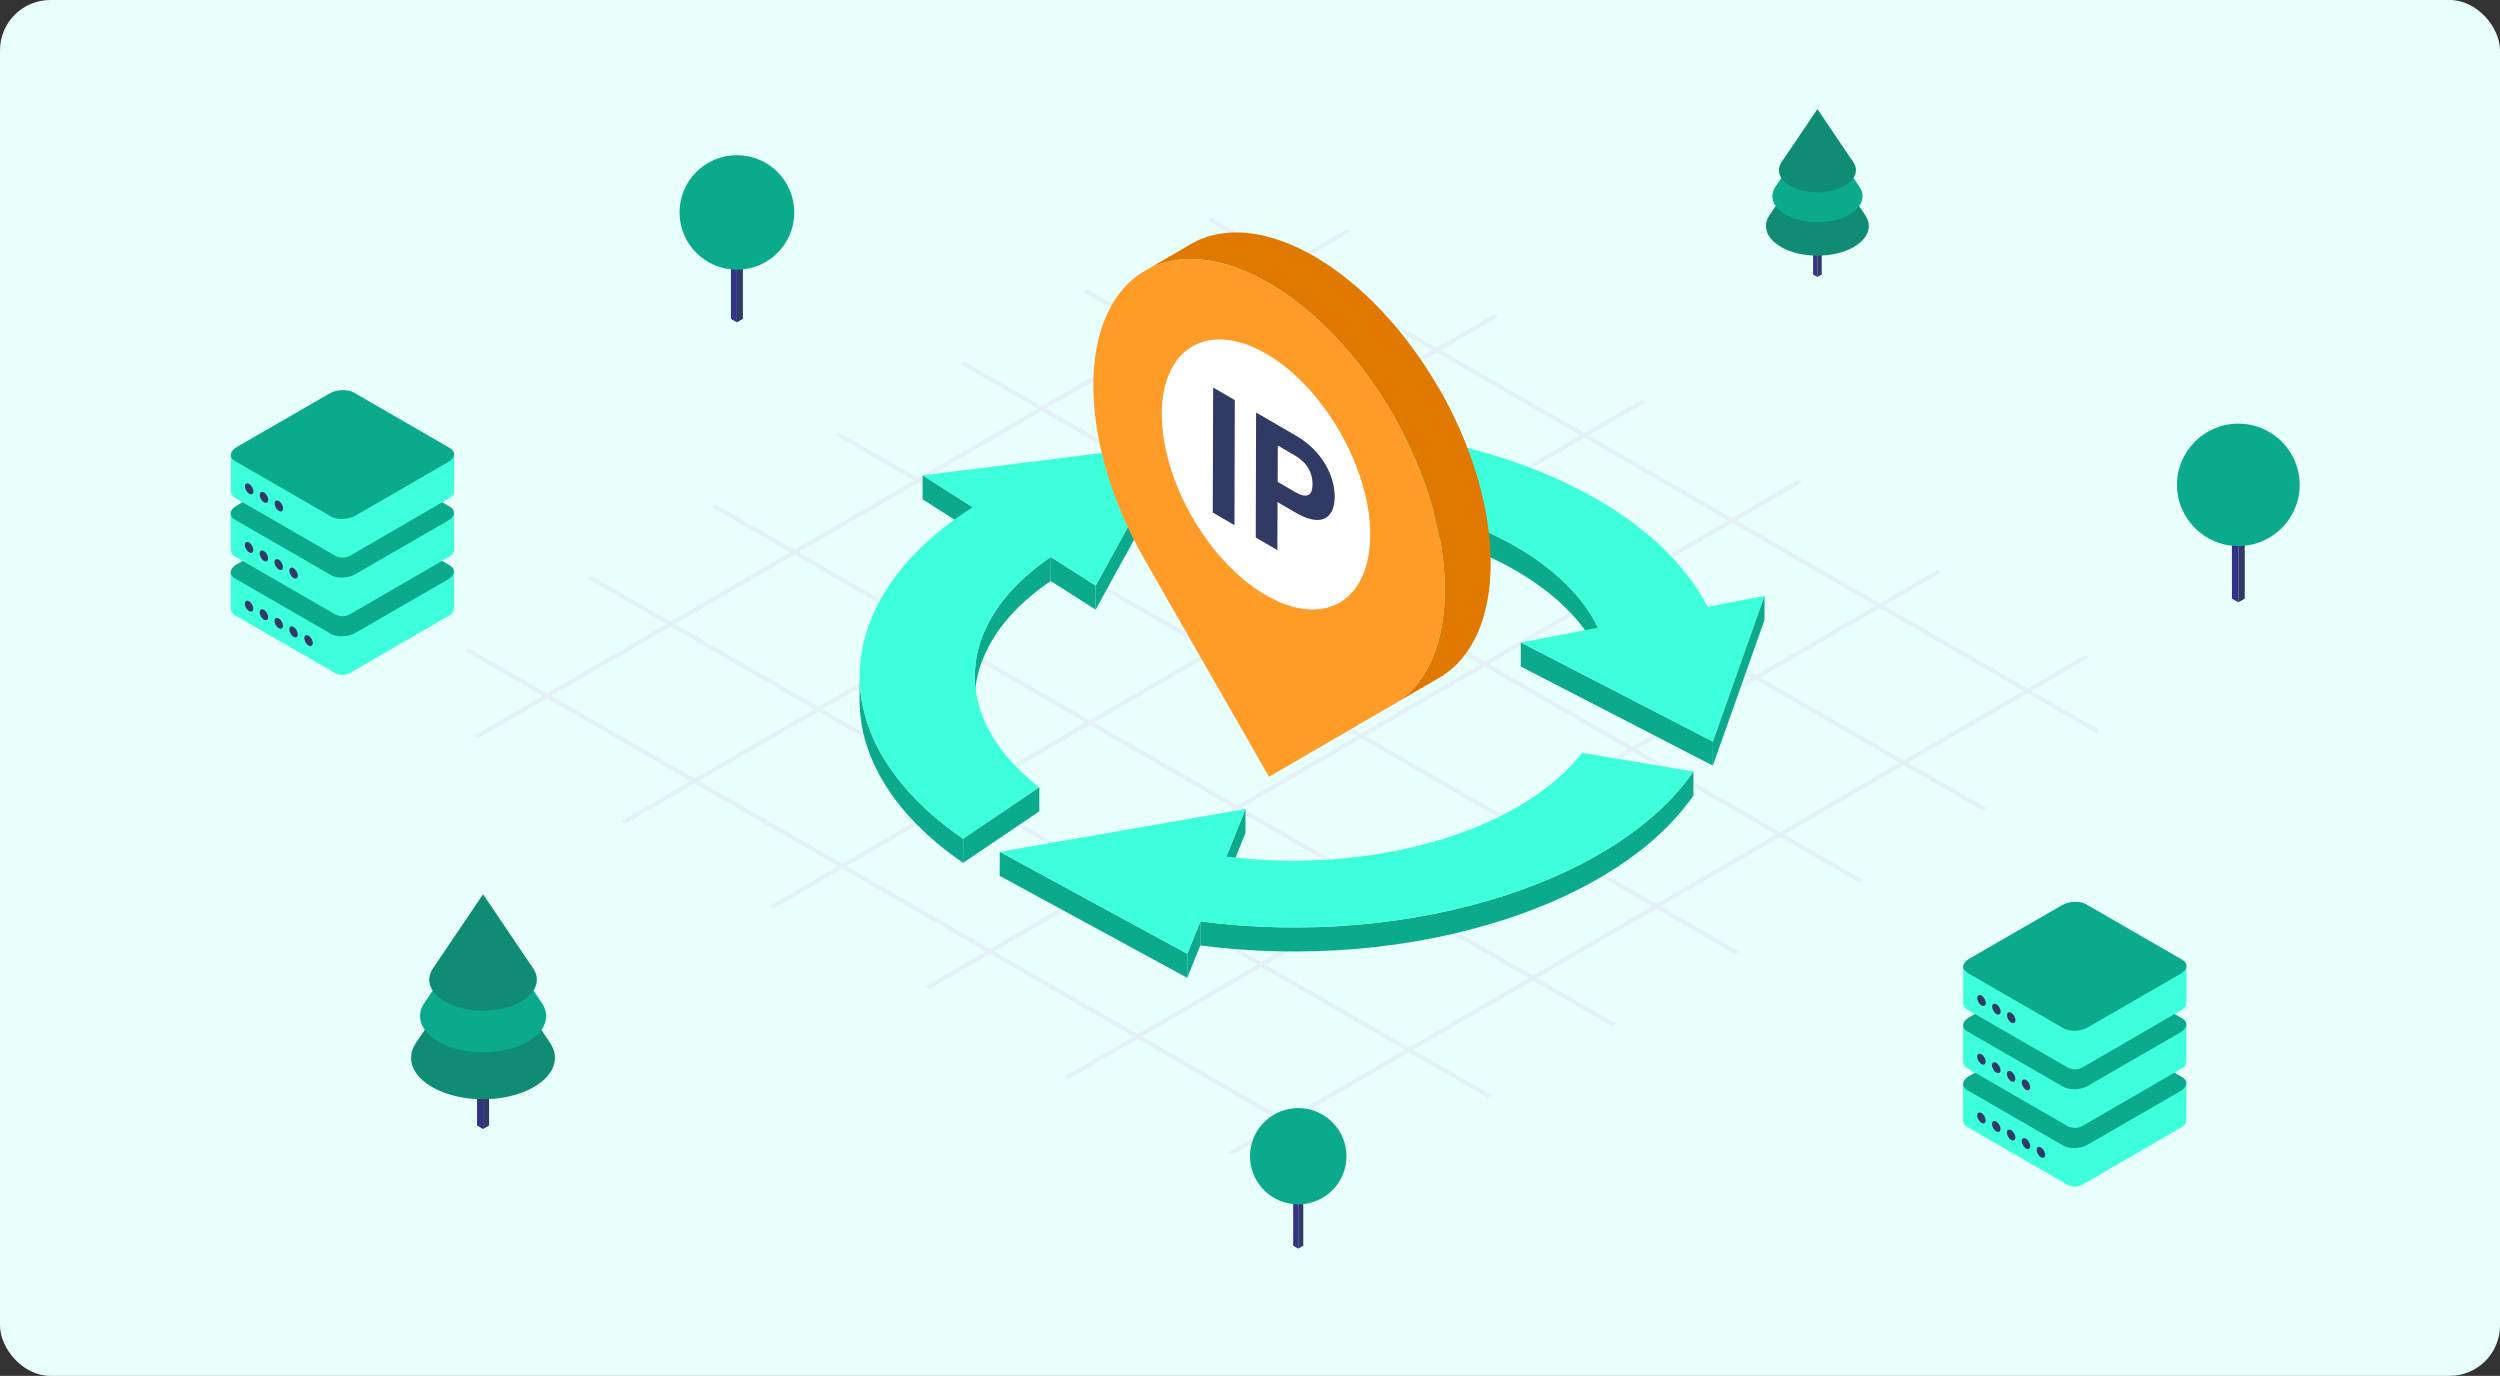<svg width="596" height="328" viewBox="0 0 596 328" fill="none" xmlns="http://www.w3.org/2000/svg">
<rect x="0" y="0" width="596" height="328" fill="#333333" stroke="none"/>
<rect width="596" height="328" rx="12" fill="url(#paint0_linear_1614_6314)"/>
<g opacity="0.5" clip-path="url(#clip0_1614_6314)">
<path d="M131.454 165.888L159.893 149.375L194.054 169.078L165.615 185.59L131.454 165.888ZM166.665 186.188L195.104 169.676L229.258 189.371L200.819 205.883L166.665 186.188ZM201.861 206.489L230.3 189.977L264.462 209.679L236.022 226.192L201.861 206.489ZM237.072 226.797L265.511 210.285L299.665 229.98L271.226 246.492L237.072 226.797ZM272.276 247.098L300.715 230.586L334.869 250.281L306.43 266.793L272.276 247.098ZM160.935 148.77L189.382 132.257L223.544 151.96L195.097 168.472L160.935 148.77ZM196.147 169.078L224.593 152.565L258.747 172.261L230.3 188.773L196.147 169.078ZM231.343 189.378L259.79 172.866L293.951 192.569L265.504 209.081L231.343 189.378ZM266.554 209.679L295.001 193.167L329.155 212.862L300.708 229.374L266.554 209.679ZM301.757 229.987L330.204 213.475L364.358 233.17L335.911 249.683L301.757 229.987ZM190.425 131.652L218.871 115.139L253.033 134.842L224.586 151.354L190.425 131.652ZM225.628 151.96L254.075 135.448L288.229 155.143L259.782 171.655L225.628 151.96ZM260.832 172.261L289.279 155.748L323.44 175.451L294.993 191.963L260.832 172.261ZM296.036 192.561L324.482 176.049L358.636 195.744L330.19 212.257L296.036 192.561ZM331.247 212.869L359.693 196.357L393.847 216.052L365.401 232.565L331.247 212.869ZM219.914 114.534L248.361 98.022L282.522 117.724L254.075 134.236L219.914 114.534ZM255.117 134.842L283.564 118.33L317.718 138.025L289.271 154.537L255.117 134.842ZM290.321 155.143L318.768 138.63L352.929 158.333L324.482 174.845L290.321 155.143ZM325.525 175.443L353.972 158.931L388.126 178.626L359.679 195.139L325.525 175.443ZM360.728 195.752L389.175 179.239L423.329 198.934L394.882 215.447L360.728 195.752ZM249.396 97.416L277.842 80.904L312.004 100.606L283.557 117.119L249.396 97.416ZM284.599 117.724L313.046 101.212L347.2 120.907L318.753 137.419L284.599 117.724ZM319.803 138.025L348.25 121.512L382.411 141.215L353.964 157.727L319.803 138.025ZM355.007 158.326L383.453 141.813L417.607 161.508L389.16 178.021L355.007 158.326ZM390.218 178.634L418.664 162.121L452.818 181.816L424.372 198.329L390.218 178.634ZM278.885 80.298L307.332 63.786L341.493 83.488L313.046 100.001L278.885 80.298ZM314.088 100.606L342.535 84.094L376.689 103.789L348.242 120.301L314.088 100.606ZM349.292 120.907L377.739 104.395L411.9 124.097L383.453 140.609L349.292 120.907ZM384.496 141.215L412.943 124.703L447.096 144.398L418.65 160.91L384.496 141.215ZM419.699 161.516L448.146 145.003L482.3 164.699L453.853 181.211L419.699 161.516ZM429.613 115.021L428.563 114.416L412.928 123.492L378.766 103.789L392.428 95.858L391.378 95.252L377.717 103.183L343.563 83.488L357.224 75.557L356.175 74.951L342.513 82.883L308.352 63.18L322.013 55.249L320.964 54.643L307.302 62.575L288.732 51.859L287.689 52.465L306.274 63.188L277.828 79.7L259.243 68.977L258.2 69.583L276.785 80.305L248.338 96.818L229.753 86.095L228.711 86.701L247.296 97.423L218.849 113.936L200.264 103.213L199.222 103.819L217.807 114.541L189.36 131.054L170.775 120.331L169.733 120.936L188.318 131.659L159.871 148.171L141.286 137.449L140.243 138.054L158.829 148.777L130.389 165.289L111.804 154.567L110.762 155.172L129.347 165.895L112.943 175.414L113.992 176.019L130.397 166.5L164.558 186.203L148.154 195.722L149.203 196.328L165.608 186.809L199.761 206.504L183.357 216.023L184.407 216.628L200.811 207.109L234.973 226.812L220.55 235.186L221.599 235.792L236.022 227.417L270.176 247.113L253.772 256.632L254.822 257.237L271.226 247.718L305.38 267.413L288.976 276.932L290.025 277.538L306.43 268.019L325.214 278.852L326.257 278.247L307.472 267.413L335.911 250.901L354.696 261.734L355.738 261.129L336.954 250.295L365.401 233.783L384.185 244.617L385.228 244.011L366.443 233.178L394.89 216.665L413.674 227.499L414.717 226.893L395.932 216.06L424.379 199.547L443.164 210.381L444.206 209.775L425.421 198.942L453.868 182.429L472.653 193.263L473.695 192.657L454.91 181.824L483.357 165.312L502.142 176.145L503.184 175.539L484.4 164.706L498.061 156.775L497.011 156.169L483.35 164.1L449.196 144.405L462.858 136.474L461.808 135.868L448.146 143.8L413.992 124.105L429.628 115.029" fill="#DFE4F4"/>
</g>
<path d="M308.295 282.422L309.5 283.117V297.671L308.3 296.981L308.295 282.422Z" fill="#34318B"/>
<path d="M310.703 282.422L309.498 283.117V297.671L310.703 296.981V282.422Z" fill="#313965"/>
<path d="M298 275.647C298 269.308 303.15 264.171 309.5 264.171C315.85 264.171 321 269.308 321 275.647C321 281.986 315.85 287.117 309.5 287.117C303.15 287.117 298 281.98 298 275.647Z" fill="#0BAA8D"/>
<path d="M174.244 58.706L175.677 59.533V76.842L174.251 76.022L174.244 58.706Z" fill="#34318B"/>
<path d="M177.108 58.706L175.675 59.533V76.842L177.108 76.022V58.706Z" fill="#313965"/>
<path d="M162 50.648C162 43.109 168.125 37 175.677 37C183.23 37 189.355 43.109 189.355 50.648C189.355 58.187 183.23 64.29 175.677 64.29C168.125 64.29 162 58.181 162 50.648Z" fill="#0BAA8D"/>
<path fill-rule="evenodd" clip-rule="evenodd" d="M55.001 136.438V145.037C55.001 145.689 55.349 146.291 55.913 146.617C59.746 148.831 74.601 157.406 79.823 160.421C80.953 161.075 82.347 161.073 83.476 160.418C88.685 157.398 103.495 148.812 107.317 146.597C107.88 146.27 108.226 145.669 108.226 145.018V136.239" fill="#3DFFDC"/>
<path fill-rule="evenodd" clip-rule="evenodd" d="M78.499 121.795C80.218 120.803 82.822 120.695 84.309 121.554L107.219 134.782C108.707 135.642 108.521 137.145 106.802 138.137L84.726 150.883C83.007 151.875 80.403 151.984 78.915 151.124L56.004 137.896C54.516 137.037 54.703 135.533 56.422 134.541L78.499 121.795Z" fill="#0BAA8D"/>
<path fill-rule="evenodd" clip-rule="evenodd" d="M84.139 155.89C84.139 155.246 84.532 154.497 85.015 154.218L105.503 142.388C105.986 142.109 106.378 142.406 106.378 143.05C106.378 143.694 105.986 144.443 105.503 144.722L85.015 156.55C84.532 156.83 84.139 156.533 84.139 155.889" fill="#3DFFDC"/>
<path fill-rule="evenodd" clip-rule="evenodd" d="M77.064 153.554C76.506 153.232 76.053 153.493 76.053 154.137C76.053 154.782 76.506 155.566 77.064 155.888C77.622 156.21 78.075 155.947 78.075 155.305C78.075 154.662 77.622 153.876 77.064 153.554Z" fill="#3DFFDC"/>
<path fill-rule="evenodd" clip-rule="evenodd" d="M69.988 149.47C69.43 149.148 68.977 149.409 68.977 150.053C68.977 150.698 69.43 151.482 69.988 151.804C70.546 152.126 70.999 151.865 70.999 151.221C70.999 150.576 70.546 149.792 69.988 149.47Z" fill="#313965"/>
<path fill-rule="evenodd" clip-rule="evenodd" d="M66.449 147.429C65.891 147.107 65.438 147.368 65.438 148.012C65.438 148.657 65.891 149.441 66.449 149.763C67.007 150.085 67.46 149.824 67.46 149.18C67.46 148.535 67.005 147.751 66.449 147.429Z" fill="#313965"/>
<path fill-rule="evenodd" clip-rule="evenodd" d="M62.912 145.385C62.354 145.063 61.901 145.324 61.901 145.968C61.901 146.613 62.354 147.397 62.912 147.719C63.47 148.041 63.923 147.78 63.923 147.136C63.923 146.491 63.47 145.707 62.912 145.385Z" fill="#313965"/>
<path fill-rule="evenodd" clip-rule="evenodd" d="M59.373 143.341C58.815 143.019 58.362 143.28 58.362 143.924C58.362 144.569 58.815 145.353 59.373 145.675C59.931 145.997 60.384 145.736 60.384 145.092C60.384 144.447 59.931 143.663 59.373 143.341Z" fill="#313965"/>
<path fill-rule="evenodd" clip-rule="evenodd" d="M55.001 122.432V131.032C55.001 131.684 55.349 132.285 55.913 132.612C59.746 134.825 74.601 143.4 79.823 146.415C80.953 147.069 82.347 147.068 83.476 146.412C88.685 143.392 103.495 134.806 107.317 132.591C107.88 132.264 108.226 131.663 108.226 131.012V122.233" fill="#3DFFDC"/>
<path fill-rule="evenodd" clip-rule="evenodd" d="M78.499 107.789C80.218 106.797 82.822 106.689 84.309 107.548L107.219 120.774C108.707 121.634 108.521 123.138 106.802 124.129L84.726 136.876C83.007 137.868 80.403 137.976 78.915 137.117L56.004 123.889C54.516 123.029 54.703 121.525 56.422 120.534L78.499 107.787V107.789Z" fill="#0BAA8D"/>
<path fill-rule="evenodd" clip-rule="evenodd" d="M84.139 141.882C84.139 141.237 84.532 140.488 85.015 140.209L105.503 128.381C105.986 128.102 106.378 128.398 106.378 129.043C106.378 129.687 105.986 130.436 105.503 130.715L85.015 142.543C84.532 142.822 84.139 142.526 84.139 141.882Z" fill="#3DFFDC"/>
<path fill-rule="evenodd" clip-rule="evenodd" d="M77.064 139.548C76.506 139.226 76.053 139.487 76.053 140.132C76.053 140.776 76.506 141.56 77.064 141.882C77.622 142.204 78.075 141.941 78.075 141.299C78.075 140.656 77.622 139.87 77.064 139.548Z" fill="#3DFFDC"/>
<path fill-rule="evenodd" clip-rule="evenodd" d="M69.987 135.463C69.429 135.14 68.976 135.402 68.976 136.046C68.976 136.69 69.429 137.475 69.987 137.797C70.545 138.119 70.998 137.858 70.998 137.213C70.998 136.569 70.545 135.785 69.987 135.463Z" fill="#313965"/>
<path fill-rule="evenodd" clip-rule="evenodd" d="M66.449 133.421C65.891 133.099 65.438 133.36 65.438 134.004C65.438 134.649 65.891 135.433 66.449 135.755C67.007 136.077 67.46 135.816 67.46 135.172C67.46 134.527 67.005 133.743 66.449 133.421Z" fill="#313965"/>
<path fill-rule="evenodd" clip-rule="evenodd" d="M62.912 131.379C62.354 131.057 61.901 131.318 61.901 131.962C61.901 132.606 62.354 133.391 62.912 133.713C63.47 134.035 63.923 133.774 63.923 133.129C63.923 132.485 63.47 131.701 62.912 131.379Z" fill="#313965"/>
<path fill-rule="evenodd" clip-rule="evenodd" d="M59.373 129.335C58.815 129.013 58.362 129.274 58.362 129.919C58.362 130.563 58.815 131.347 59.373 131.669C59.931 131.991 60.384 131.73 60.384 131.086C60.384 130.442 59.931 129.657 59.373 129.335Z" fill="#313965"/>
<path fill-rule="evenodd" clip-rule="evenodd" d="M55.033 108.464V117.064C55.033 117.716 55.381 118.317 55.945 118.644C59.78 120.857 74.633 129.434 79.855 132.449C80.985 133.101 82.379 133.101 83.508 132.446C88.719 129.424 103.527 120.839 107.349 118.623C107.912 118.298 108.258 117.697 108.258 117.046V108.267" fill="#3DFFDC"/>
<path fill-rule="evenodd" clip-rule="evenodd" d="M78.532 93.82C80.251 92.828 82.853 92.722 84.341 93.579L107.253 106.807C108.74 107.667 108.554 109.17 106.835 110.162L84.757 122.909C83.04 123.902 80.436 124.009 78.948 123.15L56.037 109.921C54.549 109.062 54.736 107.558 56.455 106.567L78.532 93.82Z" fill="#0BAA8D"/>
<path fill-rule="evenodd" clip-rule="evenodd" d="M84.172 127.915C84.172 127.271 84.565 126.522 85.048 126.243L105.536 114.415C106.019 114.136 106.411 114.432 106.411 115.077C106.411 115.721 106.019 116.47 105.536 116.749L85.048 128.577C84.565 128.856 84.172 128.56 84.172 127.915Z" fill="#3DFFDC"/>
<path fill-rule="evenodd" clip-rule="evenodd" d="M77.099 125.582C76.54 125.26 76.088 125.52 76.088 126.166C76.088 126.811 76.542 127.594 77.099 127.916C77.656 128.238 78.109 127.977 78.109 127.333C78.109 126.689 77.656 125.904 77.099 125.582Z" fill="#3DFFDC"/>
<path fill-rule="evenodd" clip-rule="evenodd" d="M73.557 123.539C72.999 123.217 72.546 123.477 72.546 124.123C72.546 124.768 72.999 125.551 73.557 125.873C74.115 126.195 74.568 125.934 74.568 125.29C74.568 124.646 74.115 123.861 73.557 123.539Z" fill="#3DFFDC"/>
<path fill-rule="evenodd" clip-rule="evenodd" d="M73.557 137.545C72.999 137.223 72.546 137.484 72.546 138.128C72.546 138.773 72.999 139.557 73.557 139.879C74.115 140.201 74.568 139.94 74.568 139.296C74.568 138.651 74.115 137.867 73.557 137.545Z" fill="#3DFFDC"/>
<path fill-rule="evenodd" clip-rule="evenodd" d="M73.557 151.553C72.999 151.231 72.546 151.492 72.546 152.136C72.546 152.781 72.999 153.565 73.557 153.887C74.115 154.209 74.568 153.948 74.568 153.304C74.568 152.659 74.115 151.875 73.557 151.553Z" fill="#313965"/>
<path fill-rule="evenodd" clip-rule="evenodd" d="M70.021 121.496C69.463 121.174 69.01 121.435 69.01 122.079C69.01 122.724 69.463 123.508 70.021 123.83C70.579 124.152 71.032 123.891 71.032 123.247C71.032 122.602 70.579 121.818 70.021 121.496Z" fill="#3DFFDC"/>
<path fill-rule="evenodd" clip-rule="evenodd" d="M66.483 119.454C65.925 119.132 65.472 119.393 65.472 120.037C65.472 120.682 65.925 121.466 66.483 121.788C67.041 122.11 67.494 121.847 67.494 121.205C67.494 120.562 67.041 119.776 66.483 119.454Z" fill="#313965"/>
<path fill-rule="evenodd" clip-rule="evenodd" d="M62.944 117.412C62.386 117.09 61.933 117.351 61.933 117.995C61.933 118.64 62.386 119.424 62.944 119.746C63.502 120.068 63.955 119.807 63.955 119.163C63.955 118.518 63.502 117.734 62.944 117.412Z" fill="#313965"/>
<path fill-rule="evenodd" clip-rule="evenodd" d="M59.406 115.369C58.848 115.047 58.395 115.308 58.395 115.952C58.395 116.596 58.848 117.381 59.406 117.703C59.964 118.025 60.417 117.764 60.417 117.119C60.417 116.475 59.963 115.691 59.406 115.369Z" fill="#313965"/>
<path d="M532.088 124.203L533.62 125.087V143.59L532.095 142.713L532.088 124.203Z" fill="#34318B"/>
<path d="M535.15 124.203L533.618 125.087V143.59L535.15 142.713V124.203Z" fill="#313965"/>
<path d="M519 115.59C519 107.531 525.548 101 533.621 101C541.694 101 548.241 107.531 548.241 115.59C548.241 123.648 541.694 130.172 533.621 130.172C525.548 130.172 519 123.642 519 115.59Z" fill="#0BAA8D"/>
<path d="M115.163 269.151L113.725 268.325V252.171L115.163 252.997V269.151Z" fill="#34318B"/>
<path d="M115.161 269.151L116.599 268.325V252.171L115.161 252.997V269.151Z" fill="#313965"/>
<path d="M130.967 248.345L115.155 224.958C115.155 224.958 99.098 248.693 98.994 248.867C98.331 249.936 98 251.058 98 252.179C98 254.709 99.674 257.23 103.021 259.16C109.715 263.021 120.568 263.021 127.271 259.16C130.618 257.23 132.292 254.709 132.292 252.179C132.292 250.875 131.847 249.579 130.958 248.354L130.967 248.345Z" fill="#108C75"/>
<path d="M129.021 238.887L115.162 218.386L101.311 238.887C100.526 239.957 100.143 241.096 100.143 242.235C100.143 244.452 101.616 246.66 104.545 248.355C110.42 251.737 119.93 251.737 125.796 248.355C128.734 246.669 130.198 244.452 130.198 242.235C130.198 241.096 129.806 239.948 129.03 238.887H129.021Z" fill="#0BAA8D"/>
<path d="M127.252 231.078C127.174 230.948 115.162 213.186 115.162 213.186C115.162 213.186 103.15 230.948 103.072 231.078C102.584 231.878 102.331 232.713 102.331 233.556C102.331 235.451 103.578 237.338 106.088 238.781C111.1 241.668 119.224 241.668 124.236 238.781C126.747 237.338 127.993 235.451 127.993 233.556C127.993 232.721 127.749 231.878 127.252 231.078Z" fill="#108C75"/>
<path d="M433.274 66.025L432.245 65.434V53.882L433.274 54.472V66.025Z" fill="#34318B"/>
<path d="M433.273 66.025L434.302 65.434V53.882L433.273 54.472V66.025Z" fill="#313965"/>
<path d="M444.577 51.145L433.269 34.419C433.269 34.419 421.785 51.394 421.711 51.518C421.237 52.283 421 53.085 421 53.888C421 55.697 422.197 57.5 424.591 58.88C429.379 61.641 437.14 61.641 441.934 58.88C444.328 57.5 445.525 55.697 445.525 53.888C445.525 52.955 445.207 52.028 444.571 51.152L444.577 51.145Z" fill="#108C75"/>
<path d="M443.187 44.381L433.275 29.72L423.369 44.381C422.808 45.146 422.533 45.961 422.533 46.775C422.533 48.361 423.587 49.94 425.681 51.153C429.883 53.572 436.685 53.572 440.88 51.153C442.981 49.946 444.028 48.361 444.028 46.775C444.028 45.961 443.748 45.14 443.193 44.381H443.187Z" fill="#0BAA8D"/>
<path d="M441.921 38.797C441.865 38.703 433.274 26 433.274 26C433.274 26 424.684 38.703 424.628 38.797C424.278 39.369 424.098 39.965 424.098 40.569C424.098 41.924 424.989 43.273 426.785 44.306C430.369 46.37 436.179 46.37 439.764 44.306C441.559 43.273 442.451 41.924 442.451 40.569C442.451 39.972 442.276 39.369 441.921 38.797Z" fill="#108C75"/>
<g clip-path="url(#clip1_1614_6314)">
<path d="M293.428 118.305L293.413 124.036L287.732 108.453L287.748 102.722L293.428 118.305Z" fill="#0BAA8D"/>
<path d="M231.899 120.922L231.88 126.657L219.941 119.043L219.957 113.312L231.899 120.922Z" fill="#0BAA8D"/>
<path d="M270.494 122.723L261.208 139.608L261.192 145.339L270.478 128.454L279.76 111.574L279.776 105.839L270.494 122.723Z" fill="#0BAA8D"/>
<path d="M261.206 139.608L261.19 145.339L250.498 138.522L250.514 132.791L261.206 139.608Z" fill="#0BAA8D"/>
<path d="M380.987 149.644L380.971 155.375C377.416 148.073 370.65 141.385 361.349 136.014C352.52 130.915 341.409 127.009 328.604 124.899C316.743 122.942 304.734 122.747 293.409 124.032L293.425 118.301C304.75 117.012 316.759 117.211 328.619 119.168C341.425 121.278 352.535 125.188 361.364 130.283C370.666 135.654 377.432 142.342 380.987 149.644Z" fill="#0BAA8D"/>
<path d="M232.38 166.844L232.396 161.113C232.407 157.215 233.321 153.257 235.232 149.331C238.298 143.034 243.603 137.455 250.51 132.791L250.495 138.522C243.588 143.186 238.283 148.765 235.216 155.062C233.306 158.988 232.392 162.946 232.38 166.844Z" fill="#0BAA8D"/>
<path d="M385.459 164.977L362.559 153.16L362.543 158.894L385.443 170.708L408.34 182.525L408.359 176.794L385.459 164.977Z" fill="#0BAA8D"/>
<path d="M420.666 142.069L414.514 159.43L408.357 176.79L385.456 164.973L362.556 153.156L380.983 149.64C377.428 142.338 370.662 135.65 361.361 130.279C352.532 125.181 341.422 121.274 328.616 119.164C316.755 117.207 304.747 117.012 293.421 118.297L287.741 102.714C303.571 100.886 320.049 101.249 336.042 103.89C353.176 106.714 368.432 111.922 380.722 119.016C387.453 122.903 393.293 127.353 398.059 132.287C401.895 136.256 404.903 140.401 407.076 144.655L420.659 142.061L420.666 142.069Z" fill="#3DFFDC"/>
<path d="M414.513 159.434L408.36 176.794L408.341 182.525L414.498 165.164L420.65 147.804L420.666 142.069L414.513 159.434Z" fill="#0BAA8D"/>
<path d="M204.925 166.879L204.941 161.149C204.913 171.278 209.375 181.306 218.164 190.401C221.485 193.839 225.325 197.038 229.626 199.976L229.611 205.707C225.313 202.769 221.473 199.57 218.149 196.132C209.359 187.034 204.898 177.009 204.925 166.879Z" fill="#0BAA8D"/>
<path d="M279.775 105.839L270.493 122.723L261.207 139.604L250.514 132.787C243.608 137.451 238.302 143.03 235.236 149.327C228.575 163.024 233.993 177.087 247.78 187.686L229.626 199.968C225.329 197.03 221.488 193.831 218.164 190.393C204.69 176.454 201.381 160.324 208.843 144.979C213.269 135.873 221.18 127.693 231.9 120.926L219.957 113.312L249.87 109.578L279.775 105.843V105.839Z" fill="#3DFFDC"/>
<path d="M247.78 187.69L247.764 193.421L229.61 205.703L229.626 199.968L247.78 187.69Z" fill="#0BAA8D"/>
<path d="M296.933 192.866L296.917 198.597L292.354 209.942L292.374 204.211L296.933 192.866Z" fill="#0BAA8D"/>
<path d="M403.723 183.932L403.707 189.663C394.972 202.218 379.244 212.586 358.547 219.275C336.319 226.455 310.832 228.58 286.146 225.4L286.162 219.669C310.848 222.849 336.334 220.72 358.563 213.544C379.26 206.859 394.988 196.487 403.723 183.932Z" fill="#0BAA8D"/>
<path d="M260.699 215.227L238.342 203.07L238.326 208.801L260.684 220.958L283.045 233.119L283.06 227.388L260.699 215.227Z" fill="#0BAA8D"/>
<path d="M286.161 219.669L286.146 225.4L283.044 233.119L283.06 227.388L286.161 219.669Z" fill="#0BAA8D"/>
<path d="M403.723 183.932C394.988 196.487 379.26 206.855 358.563 213.544C336.334 220.724 310.848 222.849 286.162 219.669L283.06 227.385L260.703 215.223L238.346 203.066L267.641 197.964L296.937 192.862L292.378 204.207C327.388 208.598 362.723 198.066 377.17 179.466L403.727 183.932H403.723Z" fill="#3DFFDC"/>
</g>
<g clip-path="url(#clip2_1614_6314)">
<path d="M293.707 98.421C293.707 95.362 294.218 92.772 295.148 90.65C287.899 89.854 282.787 95.113 282.787 104.773C282.787 117.476 291.632 132.91 302.552 139.262C310.839 144.084 317.933 142.258 320.861 135.532C318.584 135.267 316.074 134.424 313.457 132.91C302.552 126.559 293.707 111.124 293.707 98.421Z" fill="#E17900"/>
<path d="M343.073 92.679C326.7 64.151 300.197 48.701 283.84 58.221L272.936 64.573C289.293 55.053 315.811 70.487 332.184 99.03C348.525 127.558 348.525 158.395 332.23 167.915L343.119 161.579C359.476 152.059 359.476 121.206 343.119 92.647H343.073V92.679Z" fill="#E17900"/>
<path d="M332.15 167.962L302.534 185.175L272.917 133.488C256.56 104.945 256.56 74.092 272.917 64.573C289.29 55.053 315.808 70.487 332.181 99.03C348.522 127.573 348.538 158.426 332.181 167.962H332.165H332.15ZM322.298 127.761C322.298 115.058 313.454 99.608 302.549 93.256C291.644 86.904 282.784 92.039 282.784 104.758C282.784 117.476 291.629 132.895 302.549 139.247C313.454 145.598 322.298 140.433 322.298 127.761Z" fill="#FF9C28"/>
<path d="M301.899 84.36C288.175 76.386 277.022 82.769 276.976 98.655C276.929 114.542 288.02 133.893 301.744 141.868C315.468 149.843 326.62 143.46 326.667 127.557C326.713 111.671 315.622 92.335 301.899 84.36Z" fill="white"/>
<path d="M294.374 95.378L289.216 92.382L289.123 122.189L294.297 125.201L294.374 95.378Z" fill="#313965"/>
<path d="M304.594 114.886L304.625 106.209L308.714 108.597C311.626 110.298 312.912 112.67 312.912 115.401C312.912 118.132 311.611 118.975 308.699 117.274L304.61 114.886M308.931 103.853L299.451 98.344L299.374 128.151L304.532 131.147L304.563 119.693L308.869 122.205C315.514 126.076 318.179 123.001 318.194 118.476C318.194 113.31 315.127 107.442 308.931 103.837" fill="#313965"/>
</g>
<path fill-rule="evenodd" clip-rule="evenodd" d="M468.001 258.438V267.037C468.001 267.689 468.349 268.291 468.913 268.617C472.746 270.831 487.601 279.406 492.823 282.421C493.953 283.075 495.347 283.073 496.476 282.418C501.685 279.398 516.495 270.812 520.317 268.597C520.88 268.27 521.226 267.669 521.226 267.018V258.239" fill="#3DFFDC"/>
<path fill-rule="evenodd" clip-rule="evenodd" d="M491.499 243.795C493.218 242.803 495.822 242.695 497.31 243.554L520.219 256.782C521.707 257.642 521.521 259.145 519.802 260.137L497.726 272.883C496.007 273.875 493.403 273.984 491.915 273.124L469.004 259.896C467.516 259.037 467.703 257.533 469.422 256.541L491.499 243.795Z" fill="#0BAA8D"/>
<path fill-rule="evenodd" clip-rule="evenodd" d="M497.139 277.89C497.139 277.246 497.532 276.497 498.015 276.218L518.503 264.388C518.986 264.109 519.378 264.406 519.378 265.05C519.378 265.694 518.986 266.443 518.503 266.722L498.015 278.55C497.532 278.83 497.139 278.533 497.139 277.889" fill="#3DFFDC"/>
<path fill-rule="evenodd" clip-rule="evenodd" d="M490.064 275.554C489.506 275.232 489.053 275.493 489.053 276.137C489.053 276.782 489.506 277.566 490.064 277.888C490.622 278.21 491.075 277.947 491.075 277.305C491.075 276.662 490.622 275.876 490.064 275.554Z" fill="#3DFFDC"/>
<path fill-rule="evenodd" clip-rule="evenodd" d="M482.988 271.47C482.43 271.148 481.977 271.409 481.977 272.053C481.977 272.698 482.43 273.482 482.988 273.804C483.546 274.126 483.999 273.865 483.999 273.221C483.999 272.576 483.546 271.792 482.988 271.47Z" fill="#313965"/>
<path fill-rule="evenodd" clip-rule="evenodd" d="M479.449 269.429C478.891 269.107 478.438 269.368 478.438 270.012C478.438 270.657 478.891 271.441 479.449 271.763C480.007 272.085 480.46 271.824 480.46 271.18C480.46 270.535 480.006 269.751 479.449 269.429Z" fill="#313965"/>
<path fill-rule="evenodd" clip-rule="evenodd" d="M475.912 267.385C475.354 267.063 474.901 267.324 474.901 267.968C474.901 268.613 475.354 269.397 475.912 269.719C476.47 270.041 476.923 269.78 476.923 269.136C476.923 268.491 476.47 267.707 475.912 267.385Z" fill="#313965"/>
<path fill-rule="evenodd" clip-rule="evenodd" d="M472.373 265.341C471.815 265.019 471.362 265.28 471.362 265.924C471.362 266.569 471.815 267.353 472.373 267.675C472.931 267.997 473.384 267.736 473.384 267.092C473.384 266.447 472.931 265.663 472.373 265.341Z" fill="#313965"/>
<path fill-rule="evenodd" clip-rule="evenodd" d="M468.001 244.432V253.032C468.001 253.684 468.349 254.285 468.913 254.612C472.746 256.825 487.601 265.4 492.823 268.415C493.953 269.069 495.347 269.068 496.476 268.412C501.685 265.392 516.495 256.806 520.317 254.591C520.88 254.264 521.226 253.663 521.226 253.012V244.233" fill="#3DFFDC"/>
<path fill-rule="evenodd" clip-rule="evenodd" d="M491.499 229.789C493.218 228.797 495.822 228.689 497.31 229.548L520.219 242.774C521.707 243.634 521.521 245.138 519.802 246.129L497.726 258.876C496.007 259.868 493.403 259.976 491.915 259.117L469.004 245.889C467.516 245.029 467.703 243.525 469.422 242.534L491.499 229.787V229.789Z" fill="#0BAA8D"/>
<path fill-rule="evenodd" clip-rule="evenodd" d="M497.139 263.882C497.139 263.237 497.532 262.488 498.015 262.209L518.503 250.381C518.986 250.102 519.378 250.398 519.378 251.043C519.378 251.687 518.986 252.436 518.503 252.715L498.015 264.543C497.532 264.822 497.139 264.526 497.139 263.882Z" fill="#3DFFDC"/>
<path fill-rule="evenodd" clip-rule="evenodd" d="M490.064 261.548C489.506 261.226 489.053 261.487 489.053 262.132C489.053 262.776 489.506 263.56 490.064 263.882C490.622 264.204 491.075 263.941 491.075 263.299C491.075 262.656 490.622 261.87 490.064 261.548Z" fill="#3DFFDC"/>
<path fill-rule="evenodd" clip-rule="evenodd" d="M482.987 257.463C482.429 257.14 481.976 257.402 481.976 258.046C481.976 258.69 482.429 259.475 482.987 259.797C483.545 260.119 483.998 259.858 483.998 259.213C483.998 258.569 483.545 257.785 482.987 257.463Z" fill="#313965"/>
<path fill-rule="evenodd" clip-rule="evenodd" d="M479.449 255.421C478.891 255.099 478.438 255.36 478.438 256.004C478.438 256.649 478.891 257.433 479.449 257.755C480.007 258.077 480.46 257.816 480.46 257.172C480.46 256.527 480.006 255.743 479.449 255.421Z" fill="#313965"/>
<path fill-rule="evenodd" clip-rule="evenodd" d="M475.912 253.379C475.354 253.057 474.901 253.318 474.901 253.962C474.901 254.606 475.354 255.391 475.912 255.713C476.47 256.035 476.923 255.774 476.923 255.129C476.923 254.485 476.47 253.701 475.912 253.379Z" fill="#313965"/>
<path fill-rule="evenodd" clip-rule="evenodd" d="M472.373 251.335C471.815 251.013 471.362 251.274 471.362 251.919C471.362 252.563 471.815 253.347 472.373 253.669C472.931 253.991 473.384 253.73 473.384 253.086C473.384 252.442 472.931 251.657 472.373 251.335Z" fill="#313965"/>
<path fill-rule="evenodd" clip-rule="evenodd" d="M468.033 230.464V239.064C468.033 239.716 468.381 240.317 468.945 240.644C472.78 242.857 487.633 251.434 492.855 254.449C493.985 255.101 495.379 255.101 496.508 254.446C501.719 251.424 516.527 242.839 520.349 240.623C520.912 240.298 521.258 239.697 521.258 239.046V230.267" fill="#3DFFDC"/>
<path fill-rule="evenodd" clip-rule="evenodd" d="M491.532 215.82C493.251 214.828 495.853 214.722 497.341 215.579L520.253 228.807C521.74 229.667 521.554 231.17 519.835 232.162L497.757 244.909C496.04 245.902 493.436 246.009 491.948 245.15L469.037 231.921C467.549 231.062 467.736 229.558 469.455 228.567L491.532 215.82Z" fill="#0BAA8D"/>
<path fill-rule="evenodd" clip-rule="evenodd" d="M497.173 249.915C497.173 249.271 497.565 248.522 498.048 248.243L518.536 236.415C519.019 236.136 519.411 236.432 519.411 237.077C519.411 237.721 519.019 238.47 518.536 238.749L498.048 250.577C497.565 250.856 497.173 250.56 497.173 249.915Z" fill="#3DFFDC"/>
<path fill-rule="evenodd" clip-rule="evenodd" d="M490.098 247.582C489.54 247.26 489.088 247.52 489.088 248.166C489.088 248.811 489.542 249.594 490.098 249.916C490.657 250.238 491.109 249.977 491.109 249.333C491.109 248.689 490.657 247.904 490.098 247.582Z" fill="#3DFFDC"/>
<path fill-rule="evenodd" clip-rule="evenodd" d="M486.557 245.539C485.999 245.217 485.547 245.477 485.547 246.123C485.547 246.768 485.999 247.551 486.557 247.873C487.116 248.195 487.568 247.934 487.568 247.29C487.568 246.646 487.116 245.861 486.557 245.539Z" fill="#3DFFDC"/>
<path fill-rule="evenodd" clip-rule="evenodd" d="M486.557 259.545C485.999 259.223 485.547 259.484 485.547 260.128C485.547 260.773 485.999 261.557 486.557 261.879C487.116 262.201 487.568 261.94 487.568 261.296C487.568 260.651 487.116 259.867 486.557 259.545Z" fill="#3DFFDC"/>
<path fill-rule="evenodd" clip-rule="evenodd" d="M486.557 273.553C485.999 273.231 485.547 273.492 485.547 274.136C485.547 274.781 485.999 275.565 486.557 275.887C487.116 276.209 487.568 275.948 487.568 275.304C487.568 274.659 487.116 273.875 486.557 273.553Z" fill="#313965"/>
<path fill-rule="evenodd" clip-rule="evenodd" d="M483.021 243.496C482.463 243.174 482.01 243.435 482.01 244.079C482.01 244.724 482.463 245.508 483.021 245.83C483.579 246.152 484.032 245.891 484.032 245.247C484.032 244.602 483.579 243.818 483.021 243.496Z" fill="#3DFFDC"/>
<path fill-rule="evenodd" clip-rule="evenodd" d="M479.483 241.454C478.925 241.132 478.472 241.393 478.472 242.037C478.472 242.682 478.925 243.466 479.483 243.788C480.041 244.11 480.494 243.847 480.494 243.205C480.494 242.562 480.041 241.776 479.483 241.454Z" fill="#313965"/>
<path fill-rule="evenodd" clip-rule="evenodd" d="M475.944 239.412C475.386 239.09 474.933 239.351 474.933 239.995C474.933 240.64 475.386 241.424 475.944 241.746C476.502 242.068 476.955 241.807 476.955 241.163C476.955 240.518 476.502 239.734 475.944 239.412Z" fill="#313965"/>
<path fill-rule="evenodd" clip-rule="evenodd" d="M472.406 237.369C471.848 237.047 471.395 237.308 471.395 237.952C471.395 238.596 471.848 239.381 472.406 239.703C472.964 240.025 473.417 239.764 473.417 239.119C473.417 238.475 472.963 237.691 472.406 237.369Z" fill="#313965"/>
<defs>
<linearGradient id="paint0_linear_1614_6314" x1="298" y1="0" x2="298" y2="328" gradientUnits="userSpaceOnUse">
<stop stop-color="#E9FFFB"/>
<stop offset="1" stop-color="#E9FFFB"/>
</linearGradient>
<clipPath id="clip0_1614_6314">
<rect width="392.4" height="226.986" fill="white" transform="translate(107.767 47.865)"/>
</clipPath>
<clipPath id="clip1_1614_6314">
<rect width="215.741" height="131.535" fill="white" transform="translate(204.924 101.585)"/>
</clipPath>
<clipPath id="clip2_1614_6314">
<rect width="94.735" height="129.763" fill="white" transform="translate(260.649 55.412)"/>
</clipPath>
</defs>
</svg>
